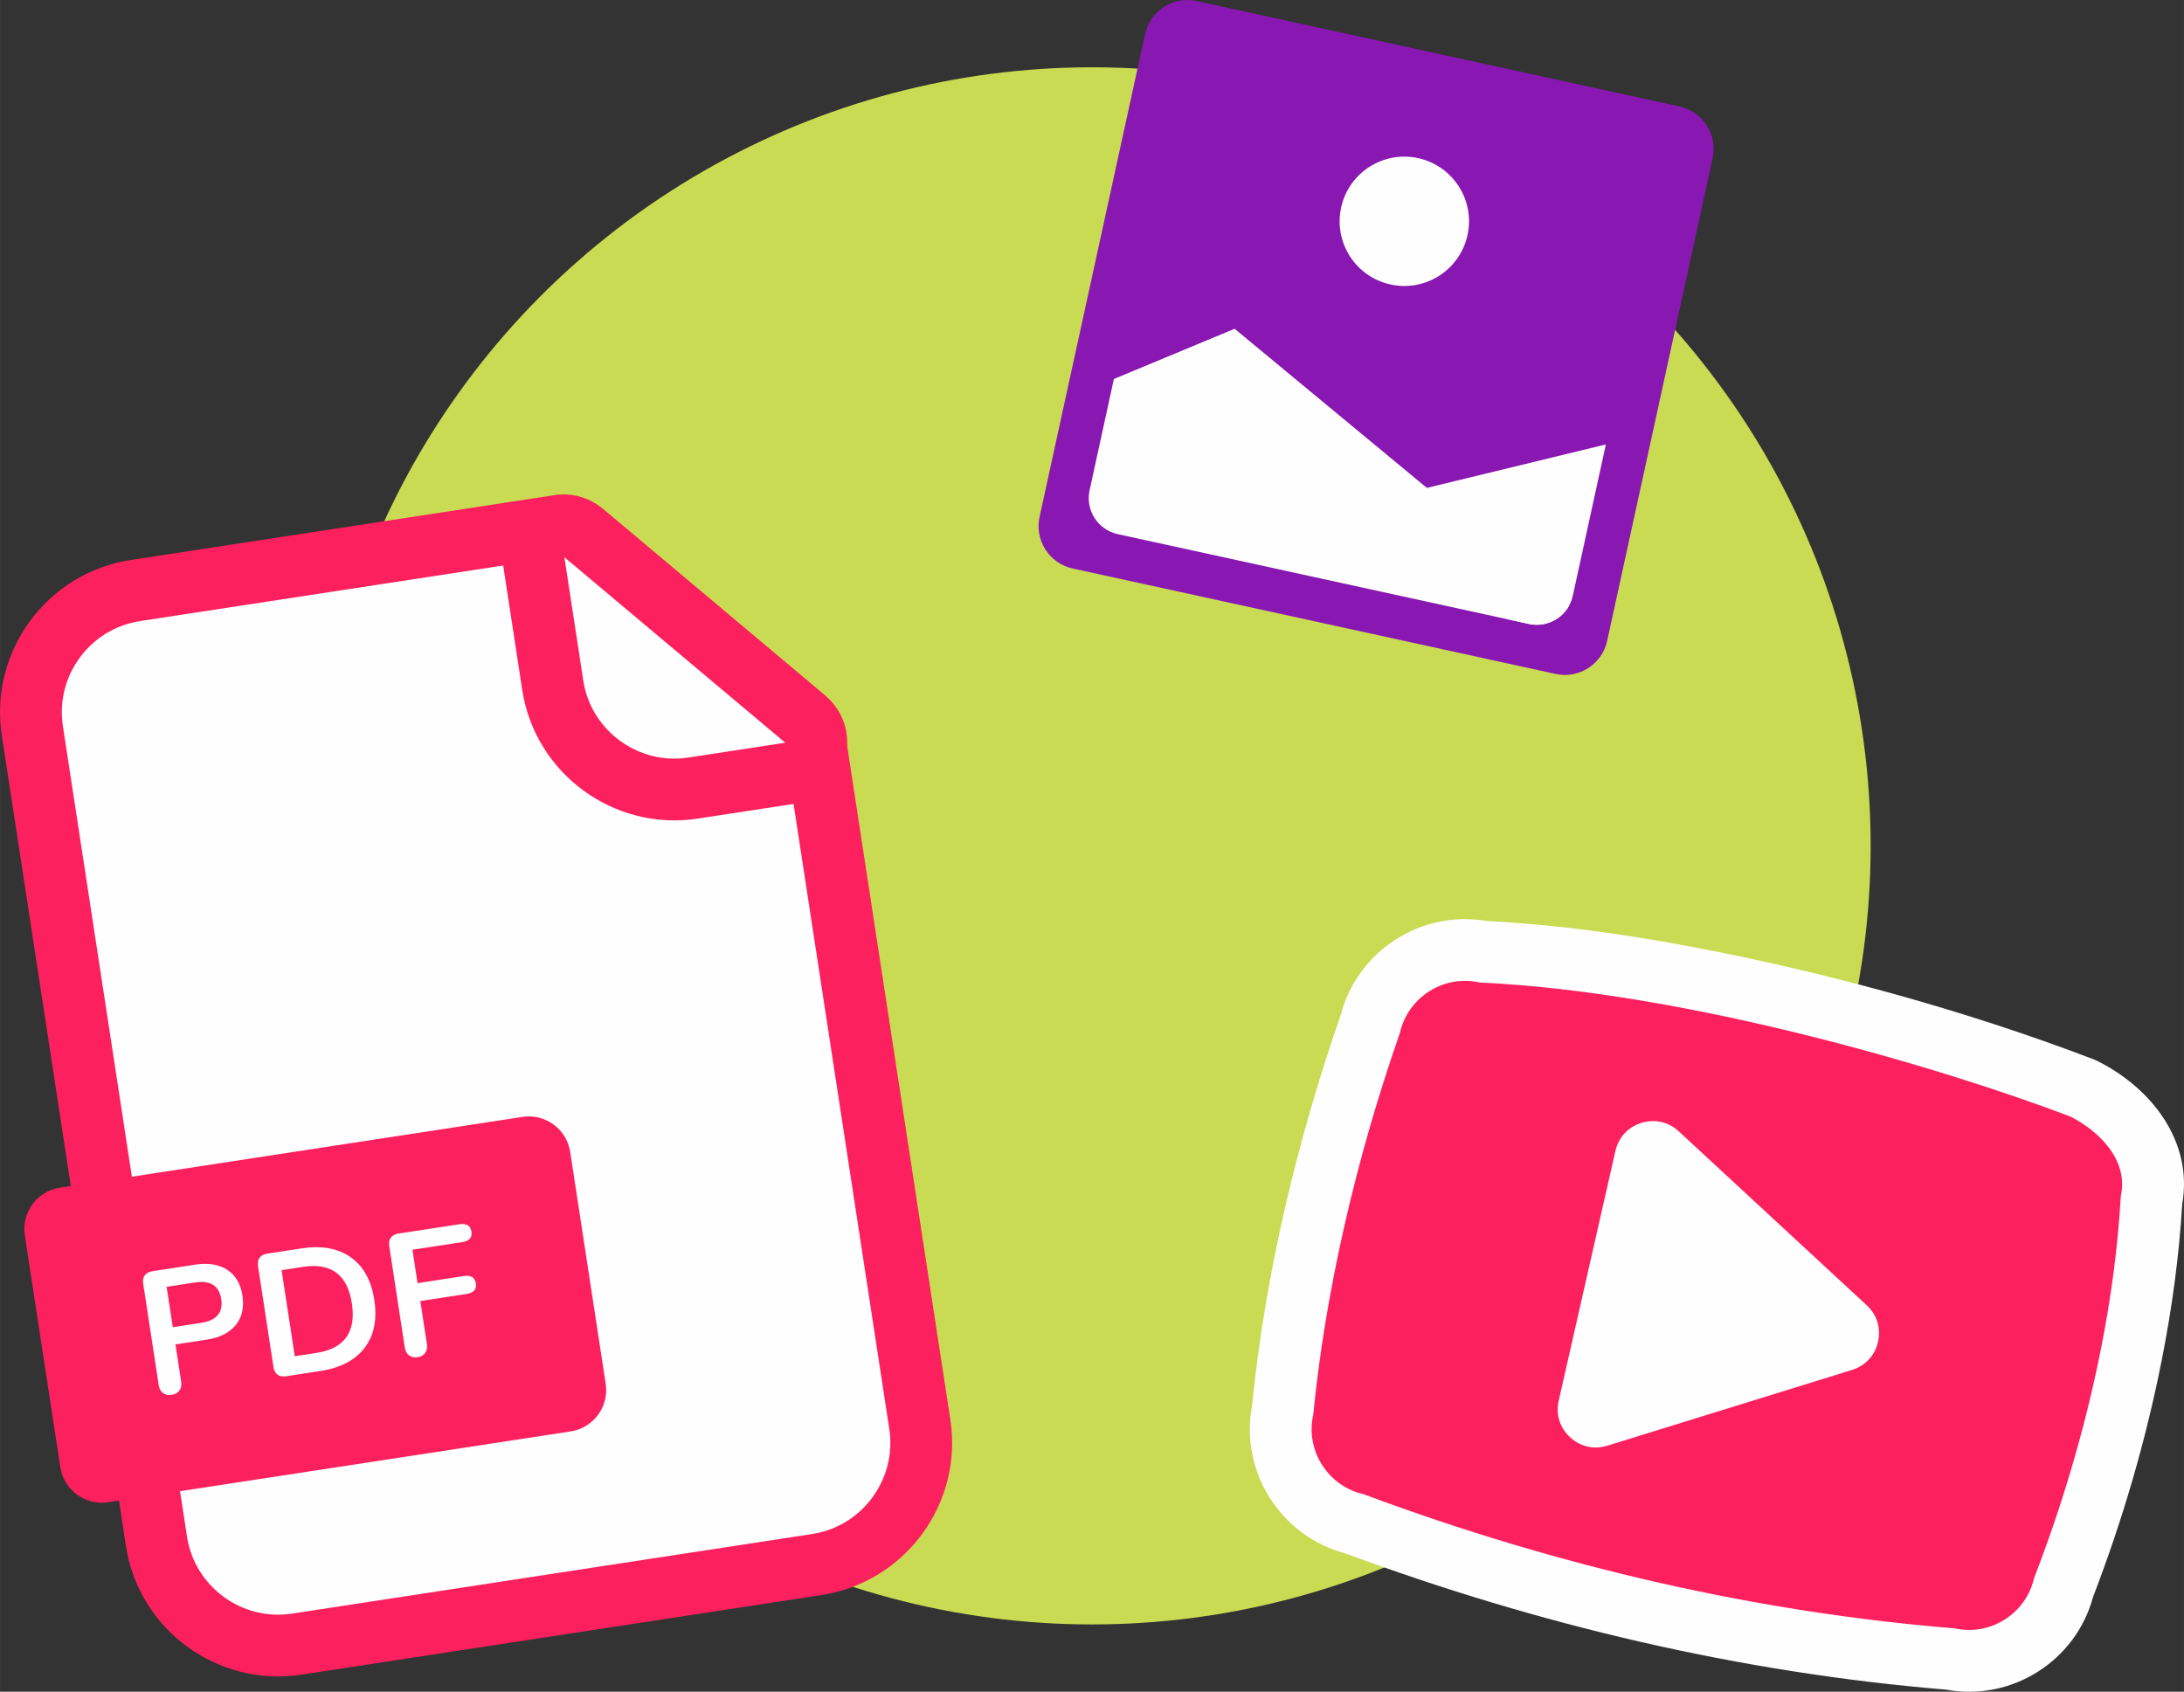 <?xml version="1.0" encoding="utf-8"?>
<svg width="26.93mm" height="20.862mm" version="1.1" style="shape-rendering:geometricPrecision; text-rendering:geometricPrecision; image-rendering:optimizeQuality; fill-rule:evenodd; clip-rule:evenodd" viewBox="0 0 911.57 706.18" xmlns="http://www.w3.org/2000/svg">
  <rect x="0" y="0" width="911.57" height="706.18" fill="#333333" stroke="none"/>
  <defs>
    <style type="text/css">
   
    .fil1 {fill:#FEFEFE}
    .fil0 {fill:#8917B2}
    .fil2 {fill:#FC205E}
    .fil3 {fill:#FEFEFE;fill-rule:nonzero}
   
  </style>
  </defs>
  <g id="Camada_x0020_1">
    <circle style="fill: rgb(201, 219, 83); fill-rule: evenodd;" cx="455.785" cy="353.09" r="325"/>
    <path class="fil0" d="M499.4 0.42l201.68 44.04c9.69,2.12 15.88,11.77 13.77,21.46l-44.05 201.64c-2.12,9.69 -11.77,15.89 -21.46,13.77l-201.68 -44.04c-9.69,-2.12 -15.88,-11.77 -13.77,-21.46l44.05 -201.64c2.12,-9.69 11.77,-15.88 21.46,-13.77z"/>
    <path class="fil1" d="M629.52 258.56l-78.49 -44.08 119.24 -28.96 -13.81 63.21c-1.8,8.25 -10.03,13.52 -18.27,11.72l-8.67 -1.89z" style=""/>
    <path class="fil1" d="M464.94 158.2l50.37 -20.96 139.62 115.58c-3.19,5.81 -9.96,9.12 -16.75,7.64l-171.69 -37.5c-8.25,-1.8 -13.52,-10.02 -11.72,-18.27l10.15 -46.49z"/>
    <path class="fil1" d="M591.91 66.01c14.57,3.18 23.8,17.56 20.61,32.13 -3.18,14.57 -17.57,23.8 -32.14,20.61 -14.57,-3.18 -23.8,-17.57 -20.61,-32.13 3.18,-14.57 17.57,-23.79 32.14,-20.61z"/>
    <path class="fil1" d="M620.7 384.47c27.96,1.39 56.01,5.28 83.51,10.4 56.09,10.44 115.87,26.78 169.26,47.18 0.89,0.34 1.64,0.67 2.49,1.11 22.31,11.35 39.43,33.54 34.88,59.46 -1.31,21.76 -4.28,43.45 -8.49,64.83 -6.63,33.67 -16.41,67.11 -28.73,99.16 -7.24,26.86 -34.13,43.77 -61.49,38.68 -85.68,-7.09 -170.15,-27.01 -250.7,-56.9 -27.04,-7.2 -44.08,-34.28 -38.82,-61.78 5.53,-55.02 18.82,-110.69 36.98,-162.88 7.01,-26.96 33.76,-44.07 61.11,-39.25z"/>
    <path class="fil2" d="M617.57 410.13c87.89,4.01 195.51,36.45 246.69,56 12.06,6.14 24.31,18.33 20.93,33.22 -1.19,21.19 -4.08,42.44 -8.15,63.11 -6.84,34.74 -17.02,67.84 -28.05,96.32 -3.38,14.89 -18.34,24.31 -33.23,20.93 -81.7,-6.61 -164.82,-25.48 -246.69,-56 -14.89,-3.38 -24.31,-18.33 -20.93,-33.22 4.98,-50.71 17.56,-106.11 36.2,-159.43 3.38,-14.89 18.33,-24.31 33.23,-20.93z"/>
    <path class="fil1" d="M779.13 544.85l-78.42 -72.58c-4.31,-3.99 -9.99,-5.28 -15.59,-3.54 -5.61,1.74 -9.57,6.01 -10.87,11.73l-23.66 104.2c-1.3,5.72 0.42,11.29 4.73,15.27 4.31,3.99 9.99,5.28 15.59,3.54l102.08 -31.61c5.61,-1.74 9.57,-6.01 10.87,-11.73 1.3,-5.73 -0.42,-11.29 -4.73,-15.28z"/>
    <path class="fil2" d="M54.51 233.77l176.65 -27.04c7.6,-1.16 14.6,0.8 20.49,5.74l92.18 77.42c4.99,4.19 7.92,9.4 8.91,15.84l43.93 286.89c5.35,34.97 -18.8,67.85 -53.77,73.2l-217.14 33.24c-34.97,5.35 -67.86,-18.8 -73.21,-53.76l-51.8 -338.33c-5.35,-34.96 18.8,-67.85 53.77,-73.2z"/>
    <path class="fil1" d="M58.42 259.26l176.65 -27.04 92.18 77.42 43.93 286.89c3.2,20.9 -11.28,40.61 -32.18,43.81l-217.14 33.24c-20.9,3.2 -40.62,-11.28 -43.82,-32.18l-51.8 -338.33c-3.2,-20.9 11.28,-40.61 32.18,-43.81z"/>
    <path class="fil2" d="M331.66 335.52l-40.49 6.19c-34.97,5.35 -67.86,-18.8 -73.21,-53.76l-7.87 -51.44c-1.66,-10.82 3.31,-21.02 12.86,-26.38 9.55,-5.36 20.84,-4.31 29.22,2.74l92.18 77.42c7.93,6.66 11.04,16.73 8.25,26.71 -2.8,9.97 -10.69,16.96 -20.93,18.53z"/>
    <path class="fil1" d="M327.75 310.03l-40.49 6.2c-20.9,3.2 -40.62,-11.28 -43.82,-32.18l-7.87 -51.44 92.18 77.42z"/>
    <path class="fil2" d="M24.94 495.79l193.19 -29.57c9.47,-1.45 18.4,5.11 19.85,14.58l14.83 96.86c1.45,9.47 -5.11,18.4 -14.58,19.85l-193.19 29.57c-9.47,1.45 -18.4,-5.11 -19.86,-14.58l-14.83 -96.86c-1.45,-9.47 5.11,-18.41 14.58,-19.86z"/>
    <path class="fil3" d="M71.62 582.26c-1.4,0.21 -2.59,-0.04 -3.57,-0.75 -0.97,-0.72 -1.57,-1.8 -1.8,-3.26l-6.5 -42.48c-0.22,-1.4 0.01,-2.56 0.7,-3.45 0.68,-0.9 1.72,-1.45 3.12,-1.67l17.87 -2.74c5.47,-0.84 9.94,-0.13 13.41,2.15 3.47,2.26 5.59,5.87 6.34,10.81 0.75,4.94 -0.18,9.02 -2.81,12.25 -2.62,3.23 -6.68,5.26 -12.15,6.1l-13 1.99 2.39 15.61c0.22,1.45 -0.02,2.67 -0.74,3.64 -0.72,0.98 -1.8,1.58 -3.26,1.8zm12.34 -30.06c6.44,-0.99 9.23,-4.29 8.37,-9.9 -0.86,-5.62 -4.51,-7.93 -10.95,-6.95l-11.84 1.81 2.58 16.85 11.84 -1.81zm35.38 22.31c-1.4,0.21 -2.57,-0 -3.48,-0.66 -0.92,-0.65 -1.48,-1.68 -1.7,-3.08l-6.48 -42.34c-0.22,-1.4 0.02,-2.56 0.7,-3.45 0.68,-0.9 1.72,-1.45 3.12,-1.67l14.38 -2.2c8.38,-1.28 15.22,-0.04 20.53,3.73 5.31,3.77 8.58,9.7 9.82,17.78 1.25,8.13 -0.1,14.8 -4.04,19.98 -3.94,5.19 -10.09,8.42 -18.47,9.7l-14.38 2.2zm12.63 -9.74c11.77,-1.8 16.73,-8.7 14.89,-20.71 -1.83,-11.96 -8.63,-17.03 -20.4,-15.23l-8.93 1.37 5.5 35.94 8.93 -1.37zm42.35 1.77c-1.4,0.22 -2.6,-0.05 -3.58,-0.79 -0.98,-0.74 -1.58,-1.82 -1.79,-3.22l-6.5 -42.48c-0.22,-1.4 0.02,-2.56 0.7,-3.45 0.68,-0.9 1.72,-1.45 3.12,-1.67l25.49 -3.9c2.96,-0.45 4.62,0.58 5.01,3.09 0.38,2.47 -0.91,3.93 -3.86,4.38l-20.77 3.18 2.14 13.94 19.32 -2.96c2.96,-0.45 4.62,0.58 5.01,3.1 0.38,2.47 -0.91,3.93 -3.86,4.38l-19.32 2.96 2.76 18.01c0.22,1.4 -0.02,2.6 -0.71,3.6 -0.69,1 -1.74,1.6 -3.14,1.81z"/>
  </g>
</svg>